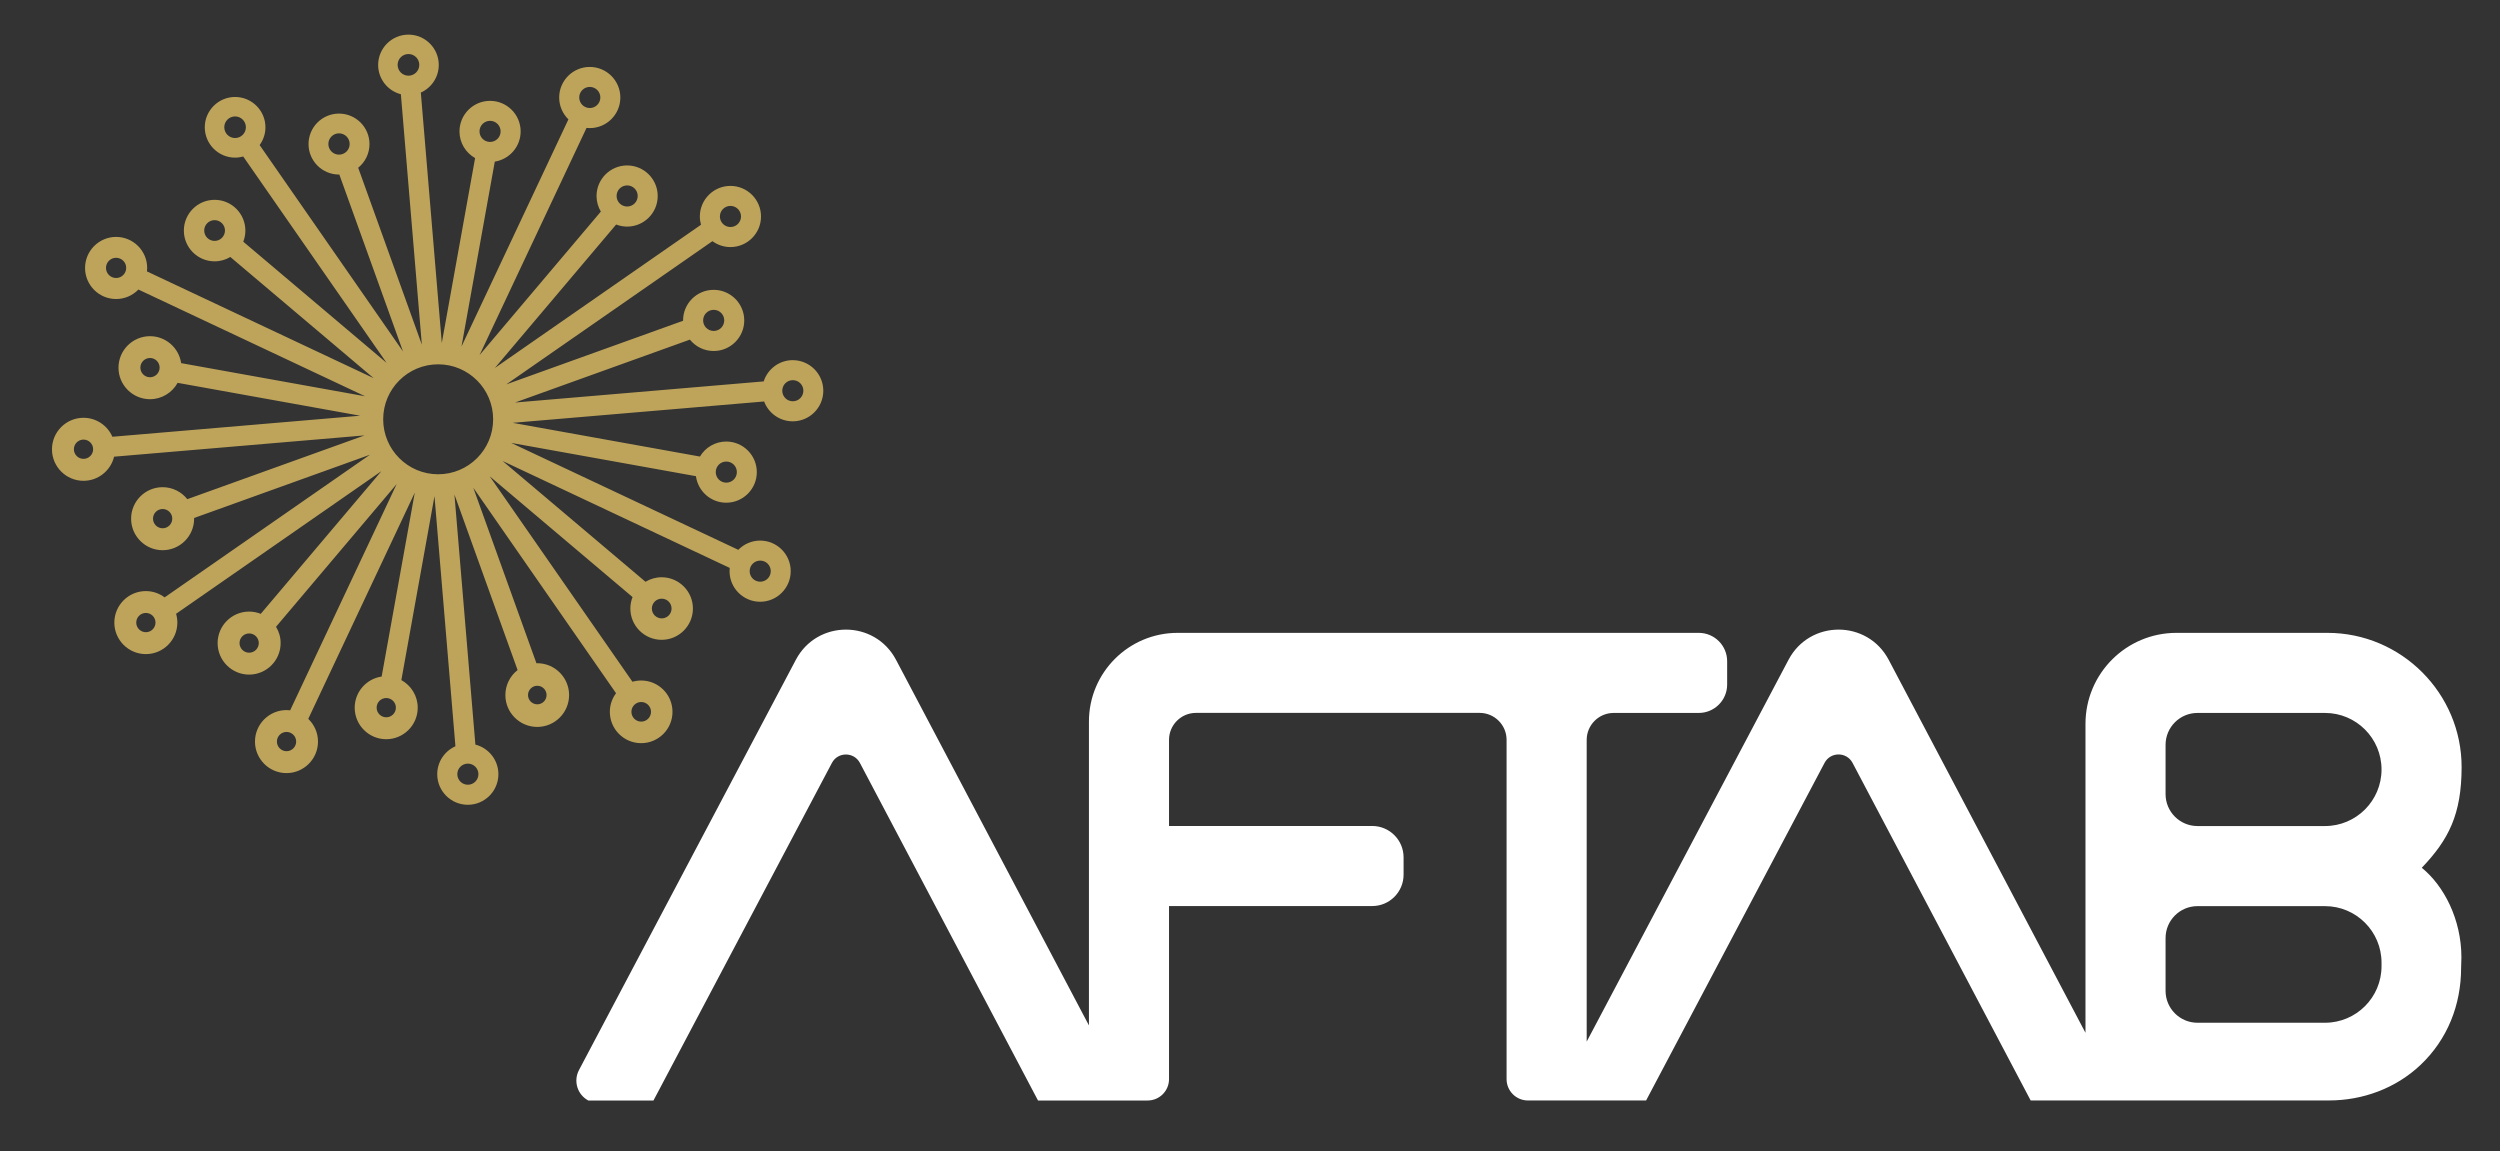 <?xml version="1.0" encoding="UTF-8"?> <svg xmlns="http://www.w3.org/2000/svg" width="999" height="460" viewBox="0 0 999 460" fill="none"><rect x="0" y="0" width="999" height="460" fill="#333333" stroke="none"/><path d="M316.81 143.91C311.37 143.91 306.75 147.48 305.17 152.41L205.8 160.85L275.68 135.71C277.92 138.48 281.35 140.26 285.18 140.26C291.92 140.26 297.4 134.78 297.4 128.04C297.4 121.3 291.92 115.82 285.18 115.82C278.44 115.82 272.96 121.3 272.96 128.04C272.96 128.09 272.96 128.14 272.96 128.18L202.31 153.6L284.69 96.37C286.71 97.85 289.19 98.73 291.88 98.73C298.62 98.73 304.1 93.25 304.1 86.51C304.1 79.77 298.62 74.29 291.88 74.29C285.14 74.29 279.66 79.77 279.66 86.51C279.66 87.65 279.83 88.76 280.12 89.81L197.75 147.04L246.21 89.72C247.58 90.25 249.05 90.55 250.6 90.55C257.34 90.55 262.82 85.07 262.82 78.33C262.82 71.59 257.34 66.11 250.6 66.11C243.86 66.11 238.38 71.59 238.38 78.33C238.38 80.6 239.02 82.73 240.1 84.55L191.64 141.88L234.37 51.12C234.8 51.17 235.23 51.19 235.67 51.19C242.41 51.19 247.89 45.71 247.89 38.97C247.89 32.23 242.41 26.75 235.67 26.75C228.93 26.75 223.45 32.23 223.45 38.97C223.45 42.39 224.87 45.48 227.14 47.7L184.41 138.47L197.72 64.58C203.56 63.67 208.05 58.61 208.05 52.52C208.05 45.78 202.57 40.3 195.83 40.3C189.09 40.3 183.61 45.78 183.61 52.52C183.61 57.09 186.13 61.07 189.85 63.17L176.54 137.06L168.16 36.99C172.38 35.1 175.33 30.86 175.33 25.95C175.33 19.27 169.9 13.84 163.22 13.84C156.54 13.84 151.11 19.27 151.11 25.95C151.11 31.58 154.97 36.31 160.19 37.66L168.57 137.73L143.13 67.03C145.89 64.8 147.65 61.39 147.65 57.57C147.65 50.86 142.19 45.39 135.47 45.39C128.75 45.39 123.29 50.85 123.29 57.57C123.29 64.29 128.75 69.75 135.47 69.75C135.51 69.75 135.56 69.75 135.6 69.75L161.04 140.44L103.75 57.97C105.2 55.97 106.07 53.52 106.07 50.87C106.07 44.19 100.63 38.75 93.95 38.75C87.27 38.75 81.83 44.19 81.83 50.87C81.83 57.55 87.27 62.99 93.95 62.99C95.07 62.99 96.15 62.82 97.19 62.54L154.48 145L97.21 96.58C97.75 95.2 98.05 93.71 98.05 92.14C98.05 85.36 92.54 79.85 85.76 79.85C78.98 79.85 73.47 85.36 73.47 92.14C73.47 98.92 78.98 104.43 85.76 104.43C88.06 104.43 90.2 103.79 92.04 102.69L149.31 151.11L58.73 108.46C58.78 108.01 58.81 107.55 58.81 107.08C58.81 100.24 53.24 94.67 46.4 94.67C39.56 94.67 33.99 100.24 33.99 107.08C33.99 113.92 39.55 119.49 46.4 119.49C49.89 119.49 53.05 118.03 55.31 115.7L145.9 158.35L72.39 145.11C71.5 139.03 66.27 134.34 59.94 134.34C53 134.34 47.35 139.99 47.35 146.93C47.35 153.87 53 159.52 59.94 159.52C64.69 159.52 68.83 156.87 70.98 152.98L143.93 166.12L44.91 174.53C42.97 170.08 38.53 166.95 33.36 166.95C26.42 166.95 20.77 172.6 20.77 179.54C20.77 186.48 26.42 192.13 33.36 192.13C39.29 192.13 44.25 188.01 45.59 182.49L145.67 173.99L74.85 199.47C72.54 196.56 68.98 194.68 64.98 194.68C58.04 194.68 52.39 200.33 52.39 207.27C52.39 214.21 58.04 219.86 64.98 219.86C71.92 219.86 77.57 214.21 77.57 207.27C77.57 207.18 77.56 207.09 77.56 206.99L147.85 181.7L65.79 238.71C63.69 237.14 61.1 236.2 58.28 236.2C51.34 236.2 45.69 241.85 45.69 248.79C45.69 255.73 51.34 261.38 58.28 261.38C65.22 261.38 70.87 255.73 70.87 248.79C70.87 247.57 70.69 246.39 70.36 245.27L152.41 188.27L104.2 245.29C102.76 244.72 101.19 244.39 99.55 244.39C92.61 244.39 86.96 250.04 86.96 256.98C86.96 263.92 92.61 269.57 99.55 269.57C106.49 269.57 112.14 263.92 112.14 256.98C112.14 254.59 111.46 252.36 110.3 250.46L158.51 193.43L115.95 283.84C115.47 283.78 114.98 283.75 114.48 283.75C107.54 283.75 101.89 289.4 101.89 296.34C101.89 303.28 107.54 308.93 114.48 308.93C121.42 308.93 127.07 303.28 127.07 296.34C127.07 292.77 125.57 289.55 123.18 287.26L165.75 196.85L152.51 270.35C146.43 271.24 141.74 276.47 141.74 282.8C141.74 289.74 147.39 295.39 154.33 295.39C161.27 295.39 166.92 289.74 166.92 282.8C166.92 278.05 164.27 273.91 160.38 271.76L173.62 198.26L181.99 298.21C177.71 300.11 174.72 304.4 174.72 309.37C174.72 316.11 180.2 321.59 186.94 321.59C193.68 321.59 199.16 316.11 199.16 309.37C199.16 303.68 195.24 298.89 189.96 297.54L181.59 197.59L206.83 267.75C203.86 270.08 201.95 273.69 201.95 277.75C201.95 284.77 207.66 290.48 214.68 290.48C221.7 290.48 227.41 284.77 227.41 277.75C227.41 270.73 221.7 265.02 214.68 265.02C214.57 265.02 214.47 265.03 214.36 265.04L189.12 194.89L246.17 277.01C244.62 279.09 243.69 281.66 243.69 284.45C243.69 291.35 249.3 296.97 256.21 296.97C263.12 296.97 268.73 291.36 268.73 284.45C268.73 277.54 263.12 271.93 256.21 271.93C255 271.93 253.84 272.11 252.73 272.43L195.68 190.32L252.77 238.59C252.21 240.01 251.89 241.56 251.89 243.17C251.89 250.06 257.5 255.67 264.39 255.67C271.28 255.67 276.89 250.06 276.89 243.17C276.89 236.28 271.28 230.67 264.39 230.67C262.03 230.67 259.83 231.34 257.94 232.48L200.84 184.21L291.6 226.94C291.55 227.37 291.53 227.8 291.53 228.24C291.53 234.98 297.01 240.46 303.75 240.46C310.49 240.46 315.97 234.98 315.97 228.24C315.97 221.5 310.49 216.02 303.75 216.02C300.33 216.02 297.24 217.44 295.02 219.71L204.25 176.98L278.1 190.28C278.9 196.25 284.01 200.88 290.2 200.88C296.94 200.88 302.42 195.4 302.42 188.66C302.42 181.92 296.94 176.44 290.2 176.44C285.74 176.44 281.83 178.85 279.7 182.44L204.86 168.96L305.34 160.43C307.08 165.06 311.54 168.36 316.77 168.36C323.51 168.36 328.99 162.88 328.99 156.14C328.99 149.4 323.51 143.92 316.77 143.92L316.81 143.91ZM285.19 123.81C287.52 123.81 289.41 125.7 289.41 128.03C289.41 130.36 287.52 132.25 285.19 132.25C282.86 132.25 280.97 130.36 280.97 128.03C280.97 125.7 282.86 123.81 285.19 123.81ZM291.89 82.28C294.22 82.28 296.11 84.17 296.11 86.5C296.11 88.83 294.22 90.72 291.89 90.72C289.56 90.72 287.67 88.83 287.67 86.5C287.67 84.17 289.56 82.28 291.89 82.28ZM250.61 74.09C252.94 74.09 254.83 75.98 254.83 78.31C254.83 80.64 252.94 82.53 250.61 82.53C248.28 82.53 246.39 80.64 246.39 78.31C246.39 75.98 248.28 74.09 250.61 74.09ZM235.68 34.73C238.01 34.73 239.9 36.62 239.9 38.95C239.9 41.28 238.01 43.17 235.68 43.17C233.35 43.17 231.46 41.28 231.46 38.95C231.46 36.62 233.35 34.73 235.68 34.73ZM195.83 48.28C198.16 48.28 200.05 50.17 200.05 52.5C200.05 54.83 198.16 56.72 195.83 56.72C193.5 56.72 191.61 54.83 191.61 52.5C191.61 50.17 193.5 48.28 195.83 48.28ZM163.22 30.25C160.83 30.25 158.89 28.31 158.89 25.92C158.89 23.53 160.83 21.59 163.22 21.59C165.61 21.59 167.55 23.53 167.55 25.92C167.55 28.31 165.61 30.25 163.22 30.25ZM135.47 61.8C133.12 61.8 131.21 59.89 131.21 57.54C131.21 55.19 133.12 53.28 135.47 53.28C137.82 53.28 139.73 55.19 139.73 57.54C139.73 59.89 137.82 61.8 135.47 61.8ZM93.94 55.16C91.56 55.16 89.62 53.22 89.62 50.84C89.62 48.46 91.56 46.52 93.94 46.52C96.32 46.52 98.26 48.46 98.26 50.84C98.26 53.22 96.32 55.16 93.94 55.16ZM85.75 96.27C83.46 96.27 81.6 94.41 81.6 92.12C81.6 89.83 83.46 87.97 85.75 87.97C88.04 87.97 89.9 89.83 89.9 92.12C89.9 94.41 88.04 96.27 85.75 96.27ZM46.39 111.09C44.16 111.09 42.35 109.28 42.35 107.05C42.35 104.82 44.16 103.01 46.39 103.01C48.62 103.01 50.43 104.82 50.43 107.05C50.43 109.28 48.62 111.09 46.39 111.09ZM59.94 150.75C57.82 150.75 56.09 149.02 56.09 146.9C56.09 144.78 57.82 143.05 59.94 143.05C62.06 143.05 63.79 144.78 63.79 146.9C63.79 149.02 62.06 150.75 59.94 150.75ZM33.37 183.36C31.25 183.36 29.52 181.63 29.52 179.51C29.52 177.39 31.25 175.66 33.37 175.66C35.49 175.66 37.22 177.39 37.22 179.51C37.22 181.63 35.49 183.36 33.37 183.36ZM64.99 211.1C62.87 211.1 61.14 209.37 61.14 207.25C61.14 205.13 62.87 203.4 64.99 203.4C67.11 203.4 68.84 205.13 68.84 207.25C68.84 209.37 67.11 211.1 64.99 211.1ZM58.29 252.63C56.17 252.63 54.44 250.9 54.44 248.78C54.44 246.66 56.17 244.93 58.29 244.93C60.41 244.93 62.14 246.66 62.14 248.78C62.14 250.9 60.41 252.63 58.29 252.63ZM99.56 260.82C97.44 260.82 95.71 259.09 95.71 256.97C95.71 254.85 97.44 253.12 99.56 253.12C101.68 253.12 103.41 254.85 103.41 256.97C103.41 259.09 101.68 260.82 99.56 260.82ZM114.5 300.18C112.38 300.18 110.65 298.45 110.65 296.33C110.65 294.21 112.38 292.48 114.5 292.48C116.62 292.48 118.35 294.21 118.35 296.33C118.35 298.45 116.62 300.18 114.5 300.18ZM154.35 286.63C152.23 286.63 150.5 284.9 150.5 282.78C150.5 280.66 152.23 278.93 154.35 278.93C156.47 278.93 158.2 280.66 158.2 282.78C158.2 284.9 156.47 286.63 154.35 286.63ZM186.96 305.14C189.29 305.14 191.18 307.03 191.18 309.36C191.18 311.69 189.29 313.58 186.96 313.58C184.63 313.58 182.74 311.69 182.74 309.36C182.74 307.03 184.63 305.14 186.96 305.14ZM214.7 274.03C216.75 274.03 218.41 275.7 218.41 277.74C218.41 279.78 216.74 281.45 214.7 281.45C212.66 281.45 210.99 279.78 210.99 277.74C210.99 275.7 212.66 274.03 214.7 274.03ZM256.23 280.52C258.39 280.52 260.15 282.28 260.15 284.44C260.15 286.6 258.39 288.36 256.23 288.36C254.07 288.36 252.31 286.6 252.31 284.44C252.31 282.28 254.07 280.52 256.23 280.52ZM175.09 189.52C162.96 189.52 153.12 179.68 153.12 167.55C153.12 155.42 162.96 145.58 175.09 145.58C187.22 145.58 197.06 155.42 197.06 167.55C197.06 179.68 187.22 189.52 175.09 189.52ZM264.42 239.23C266.59 239.23 268.36 241 268.36 243.17C268.36 245.34 266.59 247.11 264.42 247.11C262.25 247.11 260.48 245.34 260.48 243.17C260.48 241 262.25 239.23 264.42 239.23ZM303.78 224.01C306.11 224.01 308 225.9 308 228.23C308 230.56 306.11 232.45 303.78 232.45C301.45 232.45 299.56 230.56 299.56 228.23C299.56 225.9 301.45 224.01 303.78 224.01ZM290.23 184.43C292.56 184.43 294.45 186.32 294.45 188.65C294.45 190.98 292.56 192.87 290.23 192.87C287.9 192.87 286.01 190.98 286.01 188.65C286.01 186.32 287.9 184.43 290.23 184.43ZM316.81 160.35C314.48 160.35 312.59 158.46 312.59 156.13C312.59 153.8 314.48 151.91 316.81 151.91C319.14 151.91 321.03 153.8 321.03 156.13C321.03 158.46 319.14 160.35 316.81 160.35Z" fill="#BEA45A"></path><path d="M967.72 346.79C978.55 335.46 983.61 325.38 983.66 306.64C983.72 277.08 959.6 252.89 930.04 252.89H869.71C849.63 252.89 833.36 269.17 833.36 289.24V412.71L754.72 263.66C746.23 247.58 723.2 247.57 714.7 263.64L634.04 416.23V295.67C634.04 289.72 638.87 284.89 644.82 284.89H678.82C685.09 284.89 690.17 279.81 690.17 273.54V264.24C690.17 257.97 685.09 252.89 678.82 252.89H470.58C451.01 252.89 435.14 268.76 435.14 288.33V409.76L358.05 263.66C349.56 247.58 326.53 247.57 318.03 263.64L231.36 427.6C229.04 432 230.72 437.45 235.11 439.77H261.12L332.43 304.87C334.81 300.37 341.25 300.38 343.62 304.87L414.79 439.76H458.6C463.31 439.76 467.14 435.94 467.14 431.22V362.06H548.33C555.26 362.06 560.87 356.44 560.87 349.52V342.6C560.87 335.67 555.25 330.06 548.33 330.06H467.14V295.65C467.14 289.7 471.97 284.87 477.92 284.87H591.25C597.2 284.87 602.03 289.7 602.03 295.65V431.22C602.03 435.93 605.85 439.75 610.56 439.75H657.78L729.09 304.85C731.47 300.35 737.91 300.36 740.28 304.85L811.45 439.74H930.7C944.18 439.74 957.33 434.88 967.14 425.64C978.11 415.31 983.46 401.39 983.46 386.76L983.58 382.59C983.58 367.34 976.57 353.91 967.72 346.75V346.79ZM951.66 386.09C951.66 398.57 941.54 408.69 929.06 408.69H878.12C871.07 408.69 865.36 402.98 865.36 395.93V374.85C865.36 367.8 871.07 362.09 878.12 362.09H929.06C941.54 362.09 951.66 372.21 951.66 384.69V386.09ZM951.66 307.49C951.66 319.97 941.54 330.09 929.06 330.09H878.12C871.07 330.09 865.36 324.38 865.36 317.33V297.65C865.36 290.6 871.07 284.89 878.12 284.89H929.06C941.54 284.89 951.66 295.01 951.66 307.49Z" fill="white"></path></svg> 